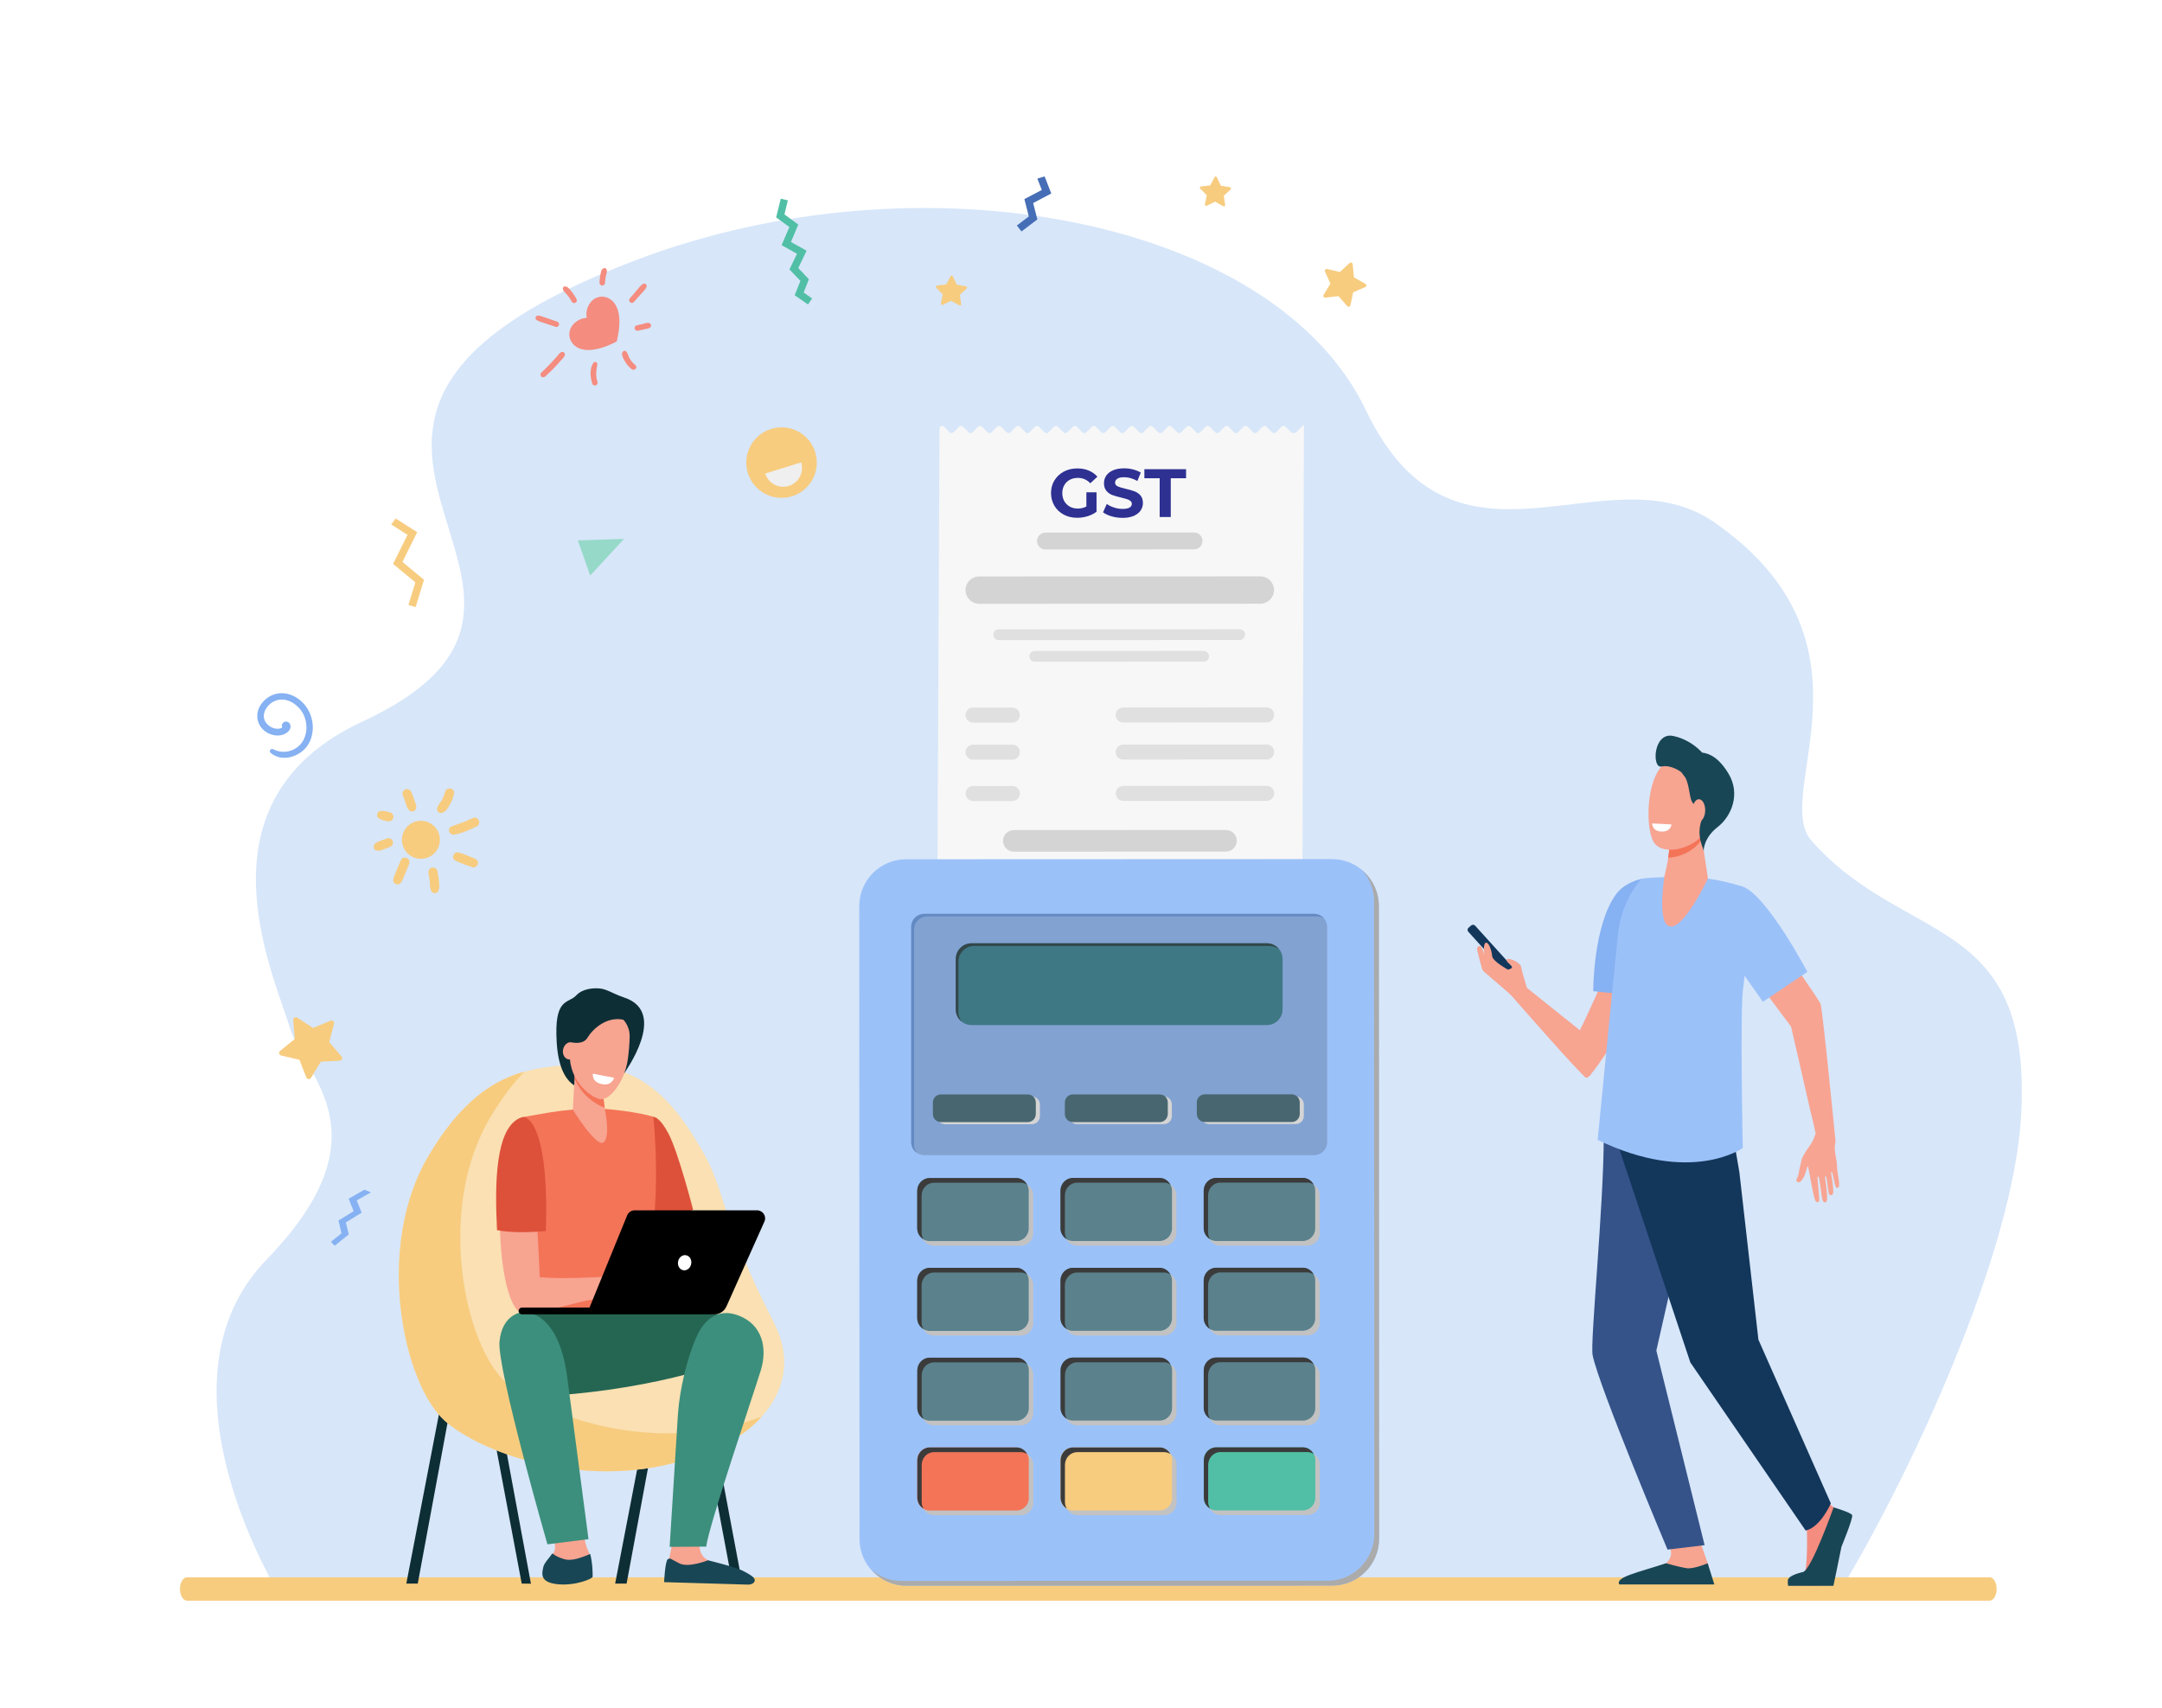 <?xml version="1.0" encoding="utf-8"?>
<!-- Generator: Adobe Illustrator 25.4.1, SVG Export Plug-In . SVG Version: 6.00 Build 0)  -->
<svg version="1.1" id="Layer_1" xmlns="http://www.w3.org/2000/svg" xmlns:xlink="http://www.w3.org/1999/xlink" x="0px" y="0px"
	 viewBox="0 0 2531.2 2000" style="enable-background:new 0 0 2531.2 2000;" xml:space="preserve">
<style type="text/css">
	.st0{fill:#FFFFFF;}
	.st1{opacity:0.5;fill:#B0CFF4;}
	.st2{fill:#F7CC7F;}
	.st3{fill:#50BFA5;}
	.st4{fill:#86B1F2;}
	.st5{fill:#F48C7F;}
	.st6{fill:#96D9C9;}
	.st7{fill:#EFEFEF;}
	.st8{fill:#466EB6;}
	.st9{fill:#F7F7F7;}
	.st10{fill:#E3E3E3;}
	.st11{fill:#D4D4D4;}
	.st12{fill:#E0E0E0;}
	.st13{fill:#9BC1F9;}
	.st14{fill:#ABABAB;}
	.st15{fill:#82A2D1;}
	.st16{fill:#638AC2;}
	.st17{fill:#3F7885;}
	.st18{fill:#33464A;}
	.st19{fill:#C2C2C2;}
	.st20{fill:#5A818C;}
	.st21{fill:#3B3B3B;}
	.st22{fill:#486670;}
	.st23{fill:#F47458;}
	.st24{fill:#13375B;}
	.st25{fill:#F7A491;}
	.st26{fill:#355389;}
	.st27{fill:#184655;}
	.st28{fill:#F8A492;}
	.st29{fill:#0E2E35;}
	.st30{fill:#FAE0B2;}
	.st31{fill:#F79C8D;}
	.st32{fill:#DD513A;}
	.st33{fill:#256653;}
	.st34{fill:#3C8F7C;}
	.st35{fill:#2E3192;}
</style>
<g>
	<rect x="0" y="0" class="st0" width="2531.2" height="2000"/>
	<g>
		<g>
			<path class="st1" d="M2158,1856.3c78.6-131,198.9-387.6,208.2-549.5c13.8-239.3-136-198.4-245.4-322.6
				c-47.7-54.2,89.8-231-113.5-372.5C1881.2,523.9,1703.6,699,1599,480c-107.3-224.5-520-303-855.5-175.1
				c-511.3,194.9,13.2,385.8-319.4,540c-199,92.3-104.6,293.1-84.7,358.4c17.3,56.9,115.2,124.2-27.3,271.4
				c-118.7,122.6-25.7,319.2,8.8,381.6H2158z"/>
			<path class="st2" d="M219,1846.6h2110.3c4.6,0,8.3,6.1,8.3,13.7s-3.7,13.7-8.3,13.7H219c-4.6,0-8.3-6.1-8.3-13.7
				S214.4,1846.6,219,1846.6z"/>
		</g>
		<g>
			<g>
				<g>
					<polygon class="st3" points="930.4,345.7 937.1,328.8 924.3,315.5 933.1,297.1 915.1,287 924.2,265.8 908.7,254.5 914.1,232.6 
						922.4,234.6 918.4,251 934.6,262.9 926,283.3 944.3,293.5 934.6,313.8 947,326.9 940.9,342.5 950.8,349.4 946,356.4 					"/>
					<path class="st2" d="M358.6,1261.4l-8-20.6l-21.5-5.1c-2.5-0.6-3.2-3.7-1.2-5.3l17.2-14l-1.8-22.1c-0.2-2.5,2.6-4.2,4.7-2.8
						l18.6,12l20.4-8.5c2.3-1,4.8,1.2,4.1,3.6l-5.7,21.4l14.4,16.8c1.6,1.9,0.4,4.9-2.1,5l-22.1,1.2l-11.5,18.9
						C362.7,1264,359.5,1263.7,358.6,1261.4z"/>
					<g>
						<path class="st2" d="M482.1,1002.7c-10.8-5.9-14.7-19.5-8.8-30.2c5.9-10.8,19.5-14.7,30.2-8.8c10.8,5.9,14.7,19.5,8.8,30.2
							C506.4,1004.7,492.9,1008.6,482.1,1002.7z"/>
						<g>
							<path class="st2" d="M555.4,1005c-6.2-2.4-12.4-5.4-18.8-7c-5.5-1.3-8.7,6.6-3.6,9.4c6.2,3.4,13.4,5.4,20,7.9
								c2.7,1,5.8-1.4,6.4-3.9C560.1,1008.3,558.1,1006,555.4,1005L555.4,1005z"/>
						</g>
						<g>
							<path class="st2" d="M552.9,958c-7.7,3.9-15.7,6.3-23.7,9.3c-6.3,2.3-3.5,10.9,2.8,9.8c9.2-1.6,18.1-5.6,26.4-9.8
								c2.6-1.3,3.3-5,1.9-7.4C558.7,957.2,555.5,956.6,552.9,958L552.9,958z"/>
						</g>
						<g>
							<path class="st2" d="M511.8,948.1c0.2,2.1,1.7,3.5,3.8,3.6c5.2,0.4,8.4-5.1,10.7-9c2.4-4,4.1-8.5,5.3-13.1
								c1.7-6.7-8.8-9.3-10.5-2.5C517.8,940.4,511.1,942,511.8,948.1z"/>
						</g>
						<g>
							<path class="st2" d="M471.5,930.7c4.5,10.6,4.3,16.8,9.1,18.9c2.8,1.2,5.4,0,6.4-2.8c1.2-3.4-0.9-6.9-1.9-10.1
								c-1-3-2-6-3.3-9c-1.1-2.7-3.6-4.5-6.7-3.7C472.6,924.7,470.4,928,471.5,930.7L471.5,930.7z"/>
						</g>
						<g>
							<path class="st2" d="M456.5,951c-6-1.4-8-2.1-11.7-1.3c-3.2,0.7-4.6,5.7-1.9,7.8c3.1,2.5,4.8,2.6,11.1,4
								c2.8,0.7,5.8-1.1,6.5-4C461.1,954.7,459.3,951.7,456.5,951L456.5,951z"/>
						</g>
						<g>
							<path class="st2" d="M453.4,981.5c-11,4-13.7,4.5-15.4,7.8c-1,1.9-0.5,5.1,1.7,6c4.2,1.7,6.7,0.2,16.6-3.7
								c2.7-1,4.4-3.6,3.6-6.5C459.2,982.5,456.1,980.5,453.4,981.5L453.4,981.5z"/>
						</g>
						<g>
							<path class="st2" d="M460.4,1030.7c-0.4,4.2,5.8,6.4,8.4,3.3c2.5-2.9,2.8-4.5,10-22c1.1-2.7,0.6-5.8-2.1-7.3
								c-2.3-1.3-6.2-0.6-7.3,2.1C461.9,1024.9,460.8,1026.5,460.4,1030.7z"/>
						</g>
						<g>
							<path class="st2" d="M501.7,1022.6c2.8,13.9,0.5,14.2,3.4,20.8c1.3,3,6.6,2.9,7.9-0.1c1.6-3.9,1.6-5.2,0.9-11.9
								c-0.4-3.9-1-7.9-1.8-11.8c-0.6-2.9-4.1-4.5-6.7-3.7C502.4,1016.8,501.1,1019.8,501.7,1022.6L501.7,1022.6z"/>
						</g>
					</g>
					<polygon class="st4" points="426.6,1392.9 408.2,1403.4 414.1,1418 396.3,1428.9 399.8,1443.9 387.5,1453.8 391.8,1458.5 
						408.3,1445.2 404.9,1431.1 423.4,1419.7 417.6,1405.4 434.3,1395.9 					"/>
					<g>
						<path class="st5" d="M687,372.2c0,0-2.6-9.4,4.5-18.3c6.3-8,16.9-8.5,24.3-2.6c8.5,6.7,12.7,22.2,6.2,48.5
							c-24.1,12.5-40.1,12-48.6,5.3c-7.4-5.8-9.4-16.3-3.1-24.3C677.3,371.8,687,372.2,687,372.2z"/>
						<g>
							<path class="st5" d="M638.4,440.7c7.4-6.7,12.9-12.5,18.1-18.5c1.7-2,5.3-4.9,4.8-7.7c-0.3-1.5-1.2-2.5-2.8-2.5
								c-2.9,0-4.8,3.5-6.6,5.5c-5.3,6-11.5,12.6-18.3,18.9c-1.3,1.2-1,3.4,0.2,4.5C635.3,442.1,637.1,441.8,638.4,440.7
								L638.4,440.7z"/>
						</g>
						<g>
							<path class="st5" d="M742.1,353.6c2.6-2.8,5.1-5.7,7.6-8.6c2.4-2.8,5.8-5.6,7.1-9c1-2.5-1.4-5-3.9-3.6
								c-3.2,1.8-5.6,5.4-8,8.2c-2.5,2.9-5.1,5.8-7.5,8.7C734.7,352.4,739.3,356.7,742.1,353.6L742.1,353.6z"/>
						</g>
						<g>
							<path class="st5" d="M699.5,447.2c-2.9-8.9-0.9-15-0.2-20.4c0.3-2.9-3.2-4.2-4.8-1.7c-4.4,6.9-3.5,16.7-1,24.1
								C694.7,453.1,700.7,451.1,699.5,447.2L699.5,447.2z"/>
						</g>
						<g>
							<path class="st5" d="M743.9,427.5c-3.1-2.5-5.6-5.5-7.4-9.1c-1.1-2.2-2.8-9.8-6.7-7.2c-3.6,2.4,0.1,8.8,1.6,11.5
								c2.1,3.6,4.9,6.9,8.1,9.5C742.8,434.7,747.1,430.1,743.9,427.5L743.9,427.5z"/>
						</g>
						<g>
							<path class="st5" d="M747.3,387.1c2.6-0.6,5.1-1.1,7.7-1.7c2.6-0.6,5.6-0.6,7-3.1c0.8-1.4,0-2.9-1.2-3.7
								c-2.2-1.5-5.6,0.1-7.9,0.6c-2.6,0.6-5.1,1.2-7.7,1.8c-1.7,0.4-2.6,2.5-2.1,4.1C743.8,386.8,745.6,387.5,747.3,387.1
								L747.3,387.1z"/>
						</g>
						<g>
							<path class="st5" d="M651.9,376.4c-20.1-6.9-20-7-22.3-6.9c-2.4,0.2-3.6,3.2-1.7,4.8c1.8,1.6,1.5,1.3,22.7,8.4
								c1.7,0.6,3.6-0.9,3.9-2.5C654.9,378.4,653.6,376.9,651.9,376.4L651.9,376.4z"/>
						</g>
						<g>
							<path class="st5" d="M674.9,350c-1.6-3.1-3.5-6-5.7-8.7c-2.1-2.5-4.9-6.6-8.5-5.9c-0.8,0.2-1.6,1.1-1.7,1.8
								c-0.4,3.3,3.2,5.7,5.1,8.1c2.1,2.5,3.9,5.3,5.5,8.1c0.8,1.5,3,1.8,4.4,0.9C675.5,353.4,675.7,351.5,674.9,350L674.9,350z"/>
						</g>
						<g>
							<path class="st5" d="M710,315.1c-0.7-1.4-2.6-1.5-3.8-0.8c-2.5,1.3-2.9,5.6-3.4,8.1c-0.6,2.9-0.8,5.9-0.9,8.9
								c0,1.7,1.8,3.1,3.4,3c1.9-0.1,2.9-1.6,3-3.4C709,319.7,711.8,318.6,710,315.1z"/>
						</g>
					</g>
					<polygon class="st2" points="471.2,657.9 496.4,678.8 486.6,710.8 478.2,708.2 486.3,681.8 460.2,660.2 477.1,626.2 458,614 
						463.3,607 488.4,623.1 					"/>
					<path class="st4" d="M317,881.6c14,11.7,36.3,3.7,44.5-11.1c9-16.3,4.7-37.8-9.2-49.9c-15-13.2-34.7-11.7-45.9,2.9
						c-10.9,14.3-3.7,32.5,12.6,36.8c11.7,3.1,21-3.4,21.2-9.6c0.2-4.8-5.2-8-8.9-4.4c-1.5,1.4-1.6,3.8-0.9,5.5
						c-3.8,2.7-12.8,1.9-18.5-5.1c-7.3-9-0.3-21,8.7-25.5c11.4-5.7,24.1,0.4,31.4,9.9c7.6,9.9,9.1,24.6,3.1,35.6
						c-6.8,12.5-22.8,17.1-35.3,10.4C316.8,875.8,314.5,879.5,317,881.6z"/>
					<polygon class="st6" points="676.5,632.7 691,673.8 730.6,630.9 					"/>
					<g>
						<g>
							<path class="st2" d="M875.6,553.9c6.8,21.8,29.9,33.9,51.7,27.1c21.8-6.8,33.9-29.9,27.1-51.7c-6.8-21.8-29.9-33.9-51.7-27.1
								C880.9,509,868.8,532.2,875.6,553.9z"/>
							<path class="st7" d="M938,541.3c3.6,11.6-2.9,24-14.5,27.6c-11.6,3.6-24-2.9-27.6-14.5L938,541.3z"/>
						</g>
					</g>
				</g>
				<polygon class="st8" points="1214.5,209.1 1219.7,222.4 1199.3,233.1 1204.5,253.4 1190.5,264 1195.9,271 1214.5,256.9 
					1209.6,237.7 1230.8,226.5 1223,206.5 				"/>
				<path class="st2" d="M1581.1,357.4l3.1-15.2l14.2-6.1c1.6-0.7,1.7-2.9,0.2-3.8l-13.5-7.6l-1.4-15.4c-0.2-1.8-2.3-2.6-3.6-1.4
					l-11.4,10.5l-15.1-3.5c-1.7-0.4-3.1,1.4-2.4,3l6.4,14.1l-8,13.3c-0.9,1.5,0.3,3.4,2.1,3.2l15.4-1.8l10.2,11.7
					C1578.6,359.7,1580.8,359.1,1581.1,357.4z"/>
				<path class="st2" d="M1434.4,240l-1.6-10.8l8-7.4c0.9-0.8,0.5-2.4-0.8-2.6l-10.7-1.8l-4.6-9.9c-0.5-1.1-2.1-1.2-2.7-0.1
					l-5.1,9.6l-10.8,1.3c-1.2,0.1-1.8,1.6-0.9,2.5l7.6,7.8l-2.1,10.7c-0.2,1.2,1,2.2,2.1,1.6l9.8-4.8l9.5,5.3
					C1433.2,242.1,1434.5,241.2,1434.4,240z"/>
				<path class="st2" d="M1125.3,356l-1.6-10.8l8-7.4c0.9-0.8,0.5-2.4-0.8-2.6l-10.7-1.8l-4.6-9.9c-0.5-1.1-2.1-1.2-2.7-0.1
					l-5.1,9.6l-10.8,1.3c-1.2,0.1-1.8,1.6-0.9,2.5l7.6,7.8l-2.1,10.7c-0.2,1.2,1,2.2,2.1,1.6l9.8-4.8l9.5,5.3
					C1124.2,358.1,1125.5,357.2,1125.3,356z"/>
			</g>
			<g>
				<g>
					<g>
						<path class="st9" d="M1511.6,506.2l-6.7-6.7c-1.2-1.2-3.2-1.2-4.4,0l-6.7,6.7c-1.2,1.2-3.2,1.2-4.4,0l-6.7-6.7
							c-1.2-1.2-3.2-1.2-4.4,0l-6.7,6.7c-1.2,1.2-3.2,1.2-4.4,0l-6.7-6.7c-1.2-1.2-3.2-1.2-4.4,0l-6.7,6.7c-1.2,1.2-3.2,1.2-4.4,0
							l-6.7-6.7c-1.2-1.2-3.2-1.2-4.4,0l-6.7,6.7c-1.2,1.2-3.2,1.2-4.4,0l-6.7-6.7c-1.2-1.2-3.2-1.2-4.4,0l-6.7,6.7
							c-1.2,1.2-3.2,1.2-4.4,0l-6.7-6.7c-1.2-1.2-3.2-1.2-4.4,0l-6.7,6.7c-1.2,1.2-3.2,1.2-4.4,0l-6.7-6.7c-1.2-1.2-3.2-1.2-4.4,0
							l-6.7,6.7c-1.2,1.2-3.2,1.2-4.4,0l-6.7-6.7c-1.2-1.2-3.2-1.2-4.4,0l-6.7,6.7c-1.2,1.2-3.2,1.2-4.4,0l-6.7-6.7
							c-1.2-1.2-3.2-1.2-4.4,0l-6.7,6.7c-1.2,1.2-3.2,1.2-4.4,0l-6.7-6.7c-1.2-1.2-3.2-1.2-4.4,0l-6.7,6.7c-1.2,1.2-3.2,1.2-4.4,0
							l-6.7-6.7c-1.2-1.2-3.2-1.2-4.4,0l-6.7,6.7c-1.2,1.2-3.2,1.2-4.4,0l-6.7-6.7c-1.2-1.2-3.2-1.2-4.4,0l-6.7,6.7
							c-1.2,1.2-3.2,1.2-4.4,0l-6.7-6.7c-1.2-1.2-3.2-1.2-4.4,0l-6.7,6.7c-1.2,1.2-3.2,1.2-4.4,0l-6.7-6.7c-1.2-1.2-3.2-1.2-4.4,0
							l-6.7,6.7c-1.2,1.2-3.2,1.2-4.4,0l-6.7-6.7c-1.2-1.2-3.2-1.2-4.4,0l-6.7,6.7c-1.2,1.2-3.2,1.2-4.4,0l-6.7-6.7
							c-1.2-1.2-3.2-1.2-4.4,0l-6.7,6.7c-1.2,1.2-3.2,1.2-4.4,0l-6.7-6.7c-1.2-1.2-3.2-1.2-4.4,0l-6.7,6.7c-1.2,1.2-3.2,1.2-4.4,0
							l-6.7-6.7c-1.2-1.2-3.2-1.2-4.4,0l-6.7,6.7c-1.2,1.2-3.2,1.2-4.4,0l-6.7-6.7c-1.2-1.2-3.2-1.2-4.4,0l0,0
							c-0.6,0.6-0.9,1.4-0.9,2.2l-2.5,542.7l427.3,1.3l1.9-548.6l0,0l-8.9,8.9C1514.8,507.4,1512.8,507.4,1511.6,506.2z"/>
					</g>
					
						<rect x="1095.8" y="1035.1" transform="matrix(-1 4.252595e-04 -4.252595e-04 -1 2619.259 2090.1)" class="st10" width="427.3" height="20.5"/>
					<path class="st11" d="M1186.9,971.8l248.4-0.1c7,0,12.7,5.7,12.7,12.6l0,0c0,7-5.7,12.7-12.6,12.7l-248.4,0.1
						c-7,0-12.7-5.7-12.7-12.6l0,0C1174.3,977.5,1179.9,971.8,1186.9,971.8z"/>
					<path class="st12" d="M1315.1,920.1L1483,920c4.9,0,8.8,3.9,8.8,8.8l0,0c0,4.9-3.9,8.8-8.8,8.8l-167.9,0.1
						c-4.9,0-8.8-3.9-8.8-8.8l0,0C1306.3,924.1,1310.2,920.1,1315.1,920.1z"/>
					<path class="st12" d="M1315,871.7l167.9-0.1c4.9,0,8.8,3.9,8.8,8.8l0,0c0,4.9-3.9,8.8-8.8,8.8l-167.9,0.1
						c-4.9,0-8.8-3.9-8.8-8.8l0,0C1306.3,875.7,1310.2,871.7,1315,871.7z"/>
					<path class="st12" d="M1315,828.3l167.9-0.1c4.9,0,8.8,3.9,8.8,8.8l0,0c0,4.9-3.9,8.8-8.8,8.8l-167.9,0.1
						c-4.9,0-8.8-3.9-8.8-8.8l0,0C1306.2,832.3,1310.2,828.3,1315,828.3z"/>
					<path class="st12" d="M1211.5,762.1l197.7-0.1c3.5,0,6.3,2.8,6.3,6.3l0,0c0,3.5-2.8,6.3-6.3,6.3l-197.7,0.1
						c-3.5,0-6.3-2.8-6.3-6.3l0,0C1205.2,764.9,1208,762.1,1211.5,762.1z"/>
					<path class="st12" d="M1169.3,736.8l282.1-0.1c3.5,0,6.3,2.8,6.3,6.3l0,0c0,3.5-2.8,6.3-6.3,6.3l-282.1,0.1
						c-3.5,0-6.3-2.8-6.3-6.3l0,0C1162.9,739.6,1165.8,736.8,1169.3,736.8z"/>
					<path class="st12" d="M1139.3,920.2l46,0c4.9,0,8.8,3.9,8.8,8.8l0,0c0,4.9-3.9,8.8-8.8,8.8l-46,0c-4.9,0-8.8-3.9-8.8-8.8l0,0
						C1130.5,924.1,1134.4,920.2,1139.3,920.2z"/>
					<path class="st12" d="M1139.2,871.8l46,0c4.9,0,8.8,3.9,8.8,8.8l0,0c0,4.9-3.9,8.8-8.8,8.8l-46,0c-4.9,0-8.8-3.9-8.8-8.8l0,0
						C1130.5,875.7,1134.4,871.8,1139.2,871.8z"/>
					<path class="st12" d="M1139.2,828.4l46,0c4.9,0,8.8,3.9,8.8,8.8l0,0c0,4.9-3.9,8.8-8.8,8.8l-46,0c-4.9,0-8.8-3.9-8.8-8.8l0,0
						C1130.4,832.3,1134.4,828.4,1139.2,828.4z"/>
					<path class="st11" d="M1146.4,674.9l329.2-0.1c8.8,0,16,7.2,16,16l0,0c0,8.8-7.2,16-16,16l-329.2,0.1c-8.8,0-16-7.2-16-16l0,0
						C1130.4,682.1,1137.5,674.9,1146.4,674.9z"/>
					<path class="st11" d="M1224,623.5l173.9-0.1c5.5,0,9.9,4.4,9.9,9.9l0,0c0,5.5-4.4,9.9-9.9,9.9l-173.9,0.1
						c-5.5,0-9.9-4.4-9.9-9.9l0,0C1214.1,628,1218.6,623.5,1224,623.5z"/>
				</g>
				<path class="st13" d="M1559.8,1856.3l-498.6,0.2c-30.3,0-54.9-24.5-54.9-54.8l-0.3-740.8c0-30.3,24.5-54.9,54.8-54.9l498.6-0.2
					c30.3,0,54.9,24.5,54.9,54.8l0.3,740.8C1614.7,1831.7,1590.1,1856.3,1559.8,1856.3z"/>
				<path class="st14" d="M1595.2,1019.3c8.3,9.6,13.5,22,13.5,35.7l0.3,740.8c0,30.3-24.5,54.9-54.8,54.9l-498.6,0.2
					c-13.7,0-26.1-5.2-35.7-13.5c10.1,11.6,24.8,19.1,41.3,19.1l498.6-0.2c30.3,0,54.8-24.6,54.8-54.9l-0.3-740.8
					C1614.3,1044,1606.8,1029.3,1595.2,1019.3z"/>
				<g>
					<path class="st15" d="M1538.6,1352.4l-456.5,0c-8.4,0-15.2-6.8-15.2-15.2l0-252c0-8.4,6.8-15.2,15.2-15.2l456.5,0
						c8.4,0,15.2,6.8,15.2,15.2l0,252C1553.8,1345.5,1547,1352.4,1538.6,1352.4z"/>
					<path class="st16" d="M1070.2,1340.1l0-252c0-8.4,6.8-15.2,15.2-15.2l456.5,0c3.1,0,5.9,0.9,8.3,2.5c-2.8-3.3-7-5.5-11.7-5.5
						l-456.5,0c-8.4,0-15.2,6.8-15.2,15.2l0,252c0,5.3,2.7,10,6.9,12.7C1071.5,1347.2,1070.2,1343.8,1070.2,1340.1z"/>
					<path class="st17" d="M1483.2,1200.1l-345.8,0c-10.1,0-18.4-8.2-18.4-18.4l0-59c0-10.1,8.2-18.4,18.4-18.4l345.8,0
						c10.1,0,18.4,8.2,18.4,18.4l0,59C1501.6,1191.9,1493.4,1200.1,1483.2,1200.1z"/>
					<path class="st18" d="M1122.1,1184.9l0-59c0-10.1,8.2-18.4,18.4-18.4l345.8,0c4.3,0,8.2,1.5,11.3,3.9c-3.4-4.3-8.6-7-14.4-7
						l-345.8,0c-10.1,0-18.4,8.2-18.4,18.4l0,59c0,5.9,2.7,11.1,7,14.4C1123.6,1193.1,1122.1,1189.2,1122.1,1184.9z"/>
					<g>
						<g>
							<g>
								<path class="st19" d="M1194.9,1458.5l-101.2,0c-8.1,0-14.7-6.6-14.7-14.7l0-44.4c0-8.1,6.6-14.7,14.7-14.7l101.2,0
									c8.1,0,14.7,6.6,14.7,14.7l0,44.4C1209.7,1451.9,1203.1,1458.5,1194.9,1458.5z"/>
								<path class="st20" d="M1189.7,1453l-101.2,0c-8.1,0-14.7-6.6-14.7-14.7l0-44.4c0-8.1,6.6-14.7,14.7-14.7l101.2,0
									c8.1,0,14.7,6.6,14.7,14.7l0,44.4C1204.4,1446.4,1197.8,1453,1189.7,1453z"/>
								<path class="st21" d="M1079,1443.4l0-43.6c0-8.4,6.4-15.1,14.4-15.1l101.9,0c2.6,0,4.9,0.9,7.1,2.2
									c-2.5-4.5-6.9-7.7-12.2-7.7l-101.9,0c-7.9,0-14.4,6.8-14.4,15.1l0,43.6c0,5.6,3,10.3,7.3,12.9
									C1079.9,1448.6,1079,1446.1,1079,1443.4z"/>
							</g>
							<g>
								<path class="st19" d="M1195,1563.7l-101.2,0c-8.1,0-14.7-6.6-14.7-14.7l0-44.4c0-8.1,6.6-14.7,14.7-14.7l101.2,0
									c8.1,0,14.7,6.6,14.7,14.7l0,44.4C1209.7,1557.1,1203.1,1563.7,1195,1563.7z"/>
								<path class="st20" d="M1189.7,1558.2l-101.2,0c-8.1,0-14.7-6.6-14.7-14.7l0-44.4c0-8.1,6.6-14.7,14.7-14.7l101.2,0
									c8.1,0,14.7,6.6,14.7,14.7l0,44.4C1204.5,1551.6,1197.9,1558.2,1189.7,1558.2z"/>
								<path class="st21" d="M1079,1548.5l0-43.6c0-8.4,6.4-15.1,14.4-15.1l101.9,0c2.6,0,4.9,0.9,7.1,2.2
									c-2.5-4.5-6.9-7.7-12.2-7.7l-101.9,0c-7.9,0-14.4,6.8-14.4,15.1l0,43.6c0,5.6,3,10.3,7.3,12.9
									C1079.9,1553.7,1079,1551.3,1079,1548.5z"/>
							</g>
							<g>
								<path class="st19" d="M1195,1668.8l-101.2,0c-8.1,0-14.7-6.6-14.7-14.7l0-44.4c0-8.1,6.6-14.7,14.7-14.7l101.2,0
									c8.1,0,14.7,6.6,14.7,14.7l0,44.4C1209.8,1662.2,1203.2,1668.8,1195,1668.8z"/>
								<path class="st20" d="M1189.8,1663.3l-101.2,0c-8.1,0-14.7-6.6-14.7-14.7l0-44.4c0-8.1,6.6-14.7,14.7-14.7l101.2,0
									c8.1,0,14.7,6.6,14.7,14.7l0,44.4C1204.5,1656.7,1197.9,1663.3,1189.8,1663.3z"/>
								<path class="st21" d="M1079.1,1653.7l0-43.6c0-8.4,6.4-15.1,14.4-15.1l101.9,0c2.6,0,4.9,0.9,7.1,2.2
									c-2.5-4.5-6.9-7.7-12.2-7.7l-101.9,0c-7.9,0-14.4,6.8-14.4,15.1l0,43.6c0,5.6,3,10.3,7.3,12.9
									C1080,1658.9,1079.1,1656.5,1079.1,1653.7z"/>
							</g>
							<g>
								<path class="st19" d="M1362.6,1458.4l-101.2,0c-8.1,0-14.7-6.6-14.7-14.7l0-44.4c0-8.1,6.6-14.7,14.7-14.7l101.2,0
									c8.1,0,14.7,6.6,14.7,14.7l0,44.4C1377.4,1451.8,1370.8,1458.4,1362.6,1458.4z"/>
								<path class="st20" d="M1357.4,1452.9l-101.2,0c-8.1,0-14.7-6.6-14.7-14.7l0-44.4c0-8.1,6.6-14.7,14.7-14.7l101.2,0
									c8.1,0,14.7,6.6,14.7,14.7l0,44.4C1372.1,1446.3,1365.5,1452.9,1357.4,1452.9z"/>
								<path class="st21" d="M1246.7,1443.3l0-43.6c0-8.4,6.4-15.1,14.4-15.1l101.9,0c2.6,0,4.9,0.9,7.1,2.2
									c-2.5-4.5-6.9-7.7-12.2-7.7l-101.9,0c-7.9,0-14.4,6.8-14.4,15.1l0,43.6c0,5.6,3,10.3,7.3,12.9
									C1247.6,1448.5,1246.7,1446.1,1246.7,1443.3z"/>
							</g>
							<g>
								<path class="st19" d="M1362.7,1563.6l-101.2,0c-8.1,0-14.7-6.6-14.7-14.7l0-44.4c0-8.1,6.6-14.7,14.7-14.7l101.2,0
									c8.1,0,14.7,6.6,14.7,14.7l0,44.4C1377.4,1557,1370.8,1563.6,1362.7,1563.6z"/>
								<path class="st20" d="M1357.4,1558.1l-101.2,0c-8.1,0-14.7-6.6-14.7-14.7l0-44.4c0-8.1,6.6-14.7,14.7-14.7l101.2,0
									c8.1,0,14.7,6.6,14.7,14.7l0,44.4C1372.2,1551.5,1365.6,1558.1,1357.4,1558.1z"/>
								<path class="st21" d="M1246.7,1548.5l0-43.6c0-8.4,6.4-15.1,14.4-15.1l101.9,0c2.6,0,4.9,0.9,7.1,2.2
									c-2.5-4.5-6.9-7.7-12.2-7.7l-101.9,0c-7.9,0-14.4,6.8-14.4,15.1l0,43.6c0,5.6,3,10.3,7.3,12.9
									C1247.6,1553.7,1246.7,1551.2,1246.7,1548.5z"/>
							</g>
							<g>
								<path class="st19" d="M1362.7,1668.8l-101.2,0c-8.1,0-14.7-6.6-14.7-14.7l0-44.4c0-8.1,6.6-14.7,14.7-14.7l101.2,0
									c8.1,0,14.7,6.6,14.7,14.7l0,44.4C1377.5,1662.1,1370.9,1668.8,1362.7,1668.8z"/>
								<path class="st20" d="M1357.5,1663.2l-101.2,0c-8.1,0-14.7-6.6-14.7-14.7l0-44.4c0-8.1,6.6-14.7,14.7-14.7l101.2,0
									c8.1,0,14.7,6.6,14.7,14.7l0,44.4C1372.2,1656.6,1365.6,1663.2,1357.5,1663.2z"/>
								<path class="st21" d="M1246.8,1653.6l0-43.6c0-8.4,6.4-15.1,14.4-15.1l101.9,0c2.6,0,4.9,0.9,7.1,2.2
									c-2.5-4.5-6.9-7.7-12.2-7.7l-101.9,0c-7.9,0-14.4,6.8-14.4,15.1l0,43.6c0,5.6,3,10.3,7.3,12.9
									C1247.7,1658.8,1246.8,1656.4,1246.8,1653.6z"/>
							</g>
							<g>
								<path class="st19" d="M1362.8,1773.9l-101.2,0c-8.1,0-14.7-6.6-14.7-14.7l0-44.4c0-8.1,6.6-14.7,14.7-14.7l101.2,0
									c8.1,0,14.7,6.6,14.7,14.7l0,44.4C1377.5,1767.3,1370.9,1773.9,1362.8,1773.9z"/>
								<path class="st2" d="M1357.5,1768.4l-101.2,0c-8.1,0-14.7-6.6-14.7-14.7l0-44.4c0-8.1,6.6-14.7,14.7-14.7l101.2,0
									c8.1,0,14.7,6.6,14.7,14.7l0,44.4C1372.3,1761.8,1365.7,1768.4,1357.5,1768.4z"/>
								<path class="st21" d="M1246.8,1758.8l0-43.6c0-8.4,6.4-15.1,14.4-15.1l101.9,0c2.6,0,4.9,0.9,7.1,2.2
									c-2.5-4.5-6.9-7.7-12.2-7.7l-101.9,0c-7.9,0-14.4,6.8-14.4,15.1l0,43.6c0,5.6,3,10.3,7.3,12.9
									C1247.7,1764,1246.8,1761.5,1246.8,1758.8z"/>
							</g>
							<g>
								<path class="st19" d="M1530.3,1458.4l-101.2,0c-8.1,0-14.7-6.6-14.7-14.7l0-44.4c0-8.1,6.6-14.7,14.7-14.7l101.2,0
									c8.1,0,14.7,6.6,14.7,14.7l0,44.4C1545.1,1451.8,1538.5,1458.4,1530.3,1458.4z"/>
								<path class="st20" d="M1525.1,1452.9l-101.2,0c-8.1,0-14.7-6.6-14.7-14.7l0-44.4c0-8.1,6.6-14.7,14.7-14.7l101.2,0
									c8.1,0,14.7,6.6,14.7,14.7l0,44.4C1539.8,1446.3,1533.2,1452.9,1525.1,1452.9z"/>
								<path class="st21" d="M1414.4,1443.2l0-43.6c0-8.4,6.4-15.1,14.4-15.1l101.9,0c2.6,0,4.9,0.9,7.1,2.2
									c-2.5-4.5-6.9-7.7-12.2-7.7l-101.9,0c-7.9,0-14.4,6.8-14.4,15.1l0,43.6c0,5.6,3,10.3,7.3,12.9
									C1415.3,1448.4,1414.4,1446,1414.4,1443.2z"/>
							</g>
							<g>
								<path class="st11" d="M1208.1,1316.2l-101.7,0c-5.2,0-9.4-4.2-9.4-9.4l0-13.6c0-5.2,4.2-9.4,9.4-9.4l101.7,0
									c5.2,0,9.4,4.2,9.4,9.4l0,13.6C1217.4,1312,1213.3,1316.2,1208.1,1316.2z"/>
								<path class="st22" d="M1203.3,1313.7l-101.7,0c-5.2,0-9.4-4.2-9.4-9.4l0-13.6c0-5.2,4.2-9.4,9.4-9.4l101.7,0
									c5.2,0,9.4,4.2,9.4,9.4l0,13.6C1212.6,1309.6,1208.4,1313.7,1203.3,1313.7z"/>
							</g>
							<g>
								<path class="st11" d="M1362.6,1316.1l-101.7,0c-5.2,0-9.4-4.2-9.4-9.4l0-13.6c0-5.2,4.2-9.4,9.4-9.4l101.7,0
									c5.2,0,9.4,4.2,9.4,9.4l0,13.6C1372,1311.9,1367.8,1316.1,1362.6,1316.1z"/>
								<path class="st22" d="M1357.8,1313.7l-101.7,0c-5.2,0-9.4-4.2-9.4-9.4l0-13.6c0-5.2,4.2-9.4,9.4-9.4l101.7,0
									c5.2,0,9.4,4.2,9.4,9.4l0,13.6C1367.1,1309.5,1363,1313.7,1357.8,1313.7z"/>
							</g>
							<g>
								<path class="st11" d="M1517.1,1316l-101.7,0c-5.2,0-9.4-4.2-9.4-9.4l0-13.6c0-5.2,4.2-9.4,9.4-9.4l101.7,0
									c5.2,0,9.4,4.2,9.4,9.4l0,13.6C1526.5,1311.8,1522.3,1316,1517.1,1316z"/>
								<path class="st22" d="M1512.3,1313.6l-101.7,0c-5.2,0-9.4-4.2-9.4-9.4l0-13.6c0-5.2,4.2-9.4,9.4-9.4l101.7,0
									c5.2,0,9.4,4.2,9.4,9.4l0,13.6C1521.7,1309.4,1517.5,1313.6,1512.3,1313.6z"/>
							</g>
							<g>
								<path class="st19" d="M1530.4,1563.5l-101.2,0c-8.1,0-14.7-6.6-14.7-14.7l0-44.4c0-8.1,6.6-14.7,14.7-14.7l101.2,0
									c8.1,0,14.7,6.6,14.7,14.7l0,44.4C1545.1,1556.9,1538.5,1563.5,1530.4,1563.5z"/>
								<path class="st20" d="M1525.1,1558l-101.2,0c-8.1,0-14.7-6.6-14.7-14.7l0-44.4c0-8.1,6.6-14.7,14.7-14.7l101.2,0
									c8.1,0,14.7,6.6,14.7,14.7l0,44.4C1539.9,1551.4,1533.3,1558,1525.1,1558z"/>
								<path class="st21" d="M1414.4,1548.4l0-43.6c0-8.4,6.4-15.1,14.4-15.1l101.9,0c2.6,0,4.9,0.9,7.1,2.2
									c-2.5-4.5-6.9-7.7-12.2-7.7l-101.9,0c-7.9,0-14.4,6.8-14.4,15.1l0,43.6c0,5.6,3,10.3,7.3,12.9
									C1415.3,1553.6,1414.4,1551.1,1414.4,1548.4z"/>
							</g>
							<g>
								<path class="st19" d="M1530.4,1668.7l-101.2,0c-8.1,0-14.7-6.6-14.7-14.7l0-44.4c0-8.1,6.6-14.7,14.7-14.7l101.2,0
									c8.1,0,14.7,6.6,14.7,14.7l0,44.4C1545.1,1662.1,1538.5,1668.7,1530.4,1668.7z"/>
								<path class="st20" d="M1525.2,1663.2l-101.2,0c-8.1,0-14.7-6.6-14.7-14.7l0-44.4c0-8.1,6.6-14.7,14.7-14.7l101.2,0
									c8.1,0,14.7,6.6,14.7,14.7l0,44.4C1539.9,1656.6,1533.3,1663.2,1525.2,1663.2z"/>
								<path class="st21" d="M1414.4,1653.5l0-43.6c0-8.4,6.4-15.1,14.4-15.1l101.9,0c2.6,0,4.9,0.9,7.1,2.2
									c-2.5-4.5-6.9-7.7-12.2-7.7l-101.9,0c-7.9,0-14.4,6.8-14.4,15.1l0,43.6c0,5.6,3,10.3,7.3,12.9
									C1415.3,1658.7,1414.4,1656.3,1414.4,1653.5z"/>
							</g>
							<g>
								<path class="st19" d="M1195.1,1774l-101.2,0c-8.1,0-14.7-6.6-14.7-14.7l0-44.4c0-8.1,6.6-14.7,14.7-14.7l101.2,0
									c8.1,0,14.7,6.6,14.7,14.7l0,44.4C1209.8,1767.4,1203.2,1774,1195.1,1774z"/>
								<path class="st23" d="M1189.8,1768.5l-101.2,0c-8.1,0-14.7-6.6-14.7-14.7l0-44.4c0-8.1,6.6-14.7,14.7-14.7l101.2,0
									c8.1,0,14.7,6.6,14.7,14.7l0,44.4C1204.6,1761.9,1198,1768.5,1189.8,1768.5z"/>
								<path class="st21" d="M1079.1,1758.8l0-43.6c0-8.4,6.4-15.1,14.4-15.1l101.9,0c2.6,0,4.9,0.9,7.1,2.2
									c-2.5-4.5-6.9-7.7-12.2-7.7l-101.9,0c-7.9,0-14.4,6.8-14.4,15.1l0,43.6c0,5.6,3,10.3,7.3,12.9
									C1080,1764.1,1079.1,1761.6,1079.1,1758.8z"/>
							</g>
							<g>
								<path class="st19" d="M1530.5,1773.8l-101.2,0c-8.1,0-14.7-6.6-14.7-14.7l0-44.4c0-8.1,6.6-14.7,14.7-14.7l101.2,0
									c8.1,0,14.7,6.6,14.7,14.7l0,44.4C1545.2,1767.2,1538.6,1773.8,1530.5,1773.8z"/>
								<path class="st3" d="M1525.2,1768.3l-101.2,0c-8.1,0-14.7-6.6-14.7-14.7l0-44.4c0-8.1,6.6-14.7,14.7-14.7l101.2,0
									c8.1,0,14.7,6.6,14.7,14.7l0,44.4C1539.9,1761.7,1533.4,1768.3,1525.2,1768.3z"/>
								<path class="st21" d="M1414.5,1758.7l0-43.6c0-8.4,6.4-15.1,14.4-15.1l101.9,0c2.6,0,4.9,0.9,7.1,2.2
									c-2.5-4.5-6.9-7.7-12.2-7.7l-101.9,0c-7.9,0-14.4,6.8-14.4,15.1l0,43.6c0,5.6,3,10.3,7.3,12.9
									C1415.4,1763.9,1414.5,1761.5,1414.5,1758.7z"/>
							</g>
						</g>
					</g>
				</g>
			</g>
			<g>
				<path class="st24" d="M1775.6,1142.5l-2.8,2.5c-1.4,1.3-3.6,1.2-4.8-0.1l-49-54.1c-1.2-1.3-1.1-3.5,0.4-4.7l2.8-2.5
					c1.4-1.3,3.6-1.2,4.8,0.1l49,54.1C1777.2,1139.1,1777,1141.2,1775.6,1142.5z"/>
				<path class="st25" d="M1941.8,1098.5c-6.6-5.3-57.2,17-56.6,24.7s-35.4,83.1-35.4,83.1l-62.2-49.8l0,0
					c-0.5-1.8-6.4-21.2-6.7-24.6c-0.3-3.6-10.8-10-15.7-9.1c-4.9,0.9,4.2,7.1,4.8,8.2c1.6,3.1-4.6,4.2-4.6,4.2s-18-9.9-18.4-15.7
					s-4.1-18-8-15.5c-2,1.3-2,10-1.4,14.1c-1.2-4.7-2.8-9.9-4.4-10.4c-2.9-1-4.4,2.8-3.8,4.6c0.5,1.8,5.2,21.6,6.6,23.8
					c1.4,2.2,30.4,25.6,34.6,30.7c0,0,80.5,92.3,86.2,94.7c5,2.1,23-29.7,39.9-50.8C1913.7,1189.7,1962.3,1115.3,1941.8,1098.5z"/>
				<path class="st5" d="M2104.2,1777.2c0,0,11.1,10.8,11.3,14.8c0.2,4,1,46.5-3.5,50.5c-4.5,4-17.8,6.8-13.5,11.3
					c3.2,3.4,28,2.7,44.4,1.7c4.8-0.3,10.8-38.7,12.7-44.3c2.8-8.2,9.5-26.7,7-32.4c-1.2-2.8-7.1-8.5-15.3-13.8
					c-8.7-5.6-17-18.1-17-18.1L2104.2,1777.2z"/>
				<path class="st25" d="M1989.6,1802.4c0,0,9.9,28,9.9,28.1c0.7,4.4,3.6,15.4,3.6,19.5c0,15.2-68.2-12.9-52.9-19.6
					c1.4-0.6,5.7-5.5,6.2-10.6c0.7-8-5.7-17.9-5.7-17.9L1989.6,1802.4z"/>
				<g>
					<path class="st26" d="M1882.6,1280.1c0,0-5,50.3-5,51c0,81.3-16.1,240.2-13,255.5c7.5,37.3,87.7,227.6,87.7,227.6l43.4-5.2
						l-56.5-227.8l20.8-91.7l29.4-181.3L1882.6,1280.1z"/>
					<path class="st24" d="M2028.2,1324.6l8.2,47.7l22.3,196.1l84.8,191.7c0,0-11.9,27.9-29.5,31.8L1979,1595.1l-83.8-251.8l2.9-56
						L2028.2,1324.6z"/>
				</g>
				<path class="st4" d="M1865.3,1160.4l60.1,6.2c0,0,2.8-49.5,2.8-73.1c0-28.6-2.4-65.5-5.9-64.7c-9.7,2.2-22.7,7.6-30.4,18.3
					C1865.1,1084.1,1865.3,1160.4,1865.3,1160.4z"/>
				<path class="st13" d="M1894.9,1088.5c-1.3,8.7-24.4,246-24.4,246c109.5,53.1,169.9,9.5,169.9,9.5s-3.6-166.6,0.7-189.3
					c2.8-15,6.4-114.7-3.3-117.5c-12.4-3.6-26.7-7.4-42.2-9c-13.3-1.4-64.8-2.2-74,0.9C1921.6,1029,1900.2,1051.8,1894.9,1088.5z"/>
				<path class="st27" d="M2146.7,1764.8c0,0-25.5,72-35.5,75.5c-2.6,0.9-15.4,3.3-17.8,8.9c-0.7,1.7,0,7.4,0,7.4h53.1
					c0,0,6.7-31.7,9.4-45.7c0,0,14.1-34.1,12.5-37.1C2166.9,1770.6,2146.7,1764.8,2146.7,1764.8z"/>
				<path class="st27" d="M2007.1,1855l-7.8-24.8c0,0-16.4,7-24.6,5.8c-8.2-1.2-24.2-5.8-24.2-5.8c-32.7,10.8-59.6,16.1-54.7,24.8
					l0,0H2007.1z"/>
				<g>
					<path class="st25" d="M1856.9,1261.7c-0.2-0.1-1.1-0.8-1.7-1.2c1.9-23.2,1.6-45.8-5.7-53.4c0.2-0.4,1.8-3.8,3.4-7.3
						c8.4,6.5,12.4,23.9,10.9,52.1c-0.1,1.9-0.7,3.4-1.1,5.8C1860.3,1260.4,1858.1,1262.2,1856.9,1261.7z"/>
				</g>
				<path class="st28" d="M2148.9,1337c0.1-0.5,0.1-1,0-1.5c-1.6-16.4-15.2-154.4-17.5-160.3c-2.1-5.3-63.1-92.8-63.1-92.8l-30,41
					l58.6,78.5c1.3,5,22.5,98.1,22.5,98.1s4.3,17,6.3,27.1c-0.9,2.5-1.8,4.8-2.5,6.7c-1.9,4.1-4.2,7.4-6.3,10.2
					c-2.6,3.5-7,11.2-7.5,13.3c-0.6,2.4-1.7,7.4-2.4,10.4c-0.6,3-1.5,6.5-1.6,8.1c-0.1,1-1.1,3-1.9,4.4c-1.2,2.1,0.8,4.5,3.1,3.8
					c2.1-0.7,3.8-3.5,4.8-5.2c2.9-4.9,4.4-13.8,5.1-13.3s3.2,15.5,3.6,17.3c0.4,1.7,3.4,19.2,5.1,22.4c1.7,3.2,4,2.7,4.6,0.7
					c0.5-1.7-1.9-26.2-1.9-26.2s-0.3-3.1,1.1-2.1c1.4,1,3.6,23.2,4.5,26.5s3.1,5,4.9,2.4c2.2-3.2-1.6-26.8-1.6-26.8s-0.4-3,0.8-2.7
					c1.3,0.3,2.8,19.2,3.8,20.9c1,1.6,3.5,2.2,4.6-0.5c1.4-3.2-2.2-24.2-2.2-24.2s0.2-1.7,1-1.1s3.3,16.6,4.9,18.1
					c1.4,1.2,2.5,0,2.5,0c3-2-1.6-17.3-1.5-24.9c0-7.6-3.5-16.1-2.4-25.2C2148.6,1339.3,2148.7,1337.9,2148.9,1337z"/>
				<path class="st13" d="M2116,1137.8l-52.1,35.1c0,0-29.4-43.8-45.1-59.4c-19.7-19.6,7.2-79.4,19.9-76.1
					C2067.1,1045,2116,1137.8,2116,1137.8z"/>
				<path class="st25" d="M1991.8,976.8l7.8,51.5c0,0-28.5,61.4-45.4,56c-14.3-4.5-5.5-58.8-5.5-58.8s7.8-29.2,5.4-43.7
					C1951.7,967.3,1991.8,976.8,1991.8,976.8z"/>
				<path class="st23" d="M1954.1,981.9c-2.3-14.6,37.7-5.1,37.7-5.1l0.6,4.3c-1.2,2.9-2.6,5.3-4.3,7.2c-8.9,9.7-22.9,15.5-35,15.9
					C1954.3,996.3,1955,987.9,1954.1,981.9z"/>
				<g>
					<path class="st25" d="M1998.3,903.9c1.1-0.4,9.1,58.7-6,75c-15.1,16.3-44.4,21.6-54.9,8.8c-11.6-14.2-11.1-77.7,12.4-94.4
						C1973.2,876.5,1998.3,903.9,1998.3,903.9z"/>
					<path class="st27" d="M1958.7,861.6c18.1,3.7,29.8,14.8,34.1,19.5c8.2,1,19.4,5.5,30.9,24.7c14.2,23.6,3.7,49.7-12.8,62.5
						c-16.5,12.8-16.3,27.6-16.3,27.6l-2.6-7.7c-1.9-5.8-2.7-11.9-2.1-18c0.4-3.6,1.2-7.6,2.7-10.8c4-8.6-8.5-14.2-12-21.4
						c-2.7-5.5-2.8-18-7.1-27.1l-5.1-6.9c0,0-11.7-9.1-23.2-6.6C1933.8,900.1,1935.4,856.9,1958.7,861.6z"/>
					<path class="st25" d="M1981.4,948.6c-0.1,7.2,3.1,13.1,7.3,13.2c4.1,0.1,7.6-5.7,7.7-12.9c0.1-7.2-3.1-13.1-7.3-13.2
						C1985,935.6,1981.5,941.4,1981.4,948.6z"/>
				</g>
				<path class="st0" d="M1956.9,965.2l-22.7-1.2c0,0,0.1,8.7,10,9.5C1956.4,974.5,1956.9,965.2,1956.9,965.2z"/>
			</g>
			<g>
				<polygon class="st29" points="489.1,1854 475.7,1854 525.5,1595.4 536.6,1597.5 				"/>
				<polygon class="st29" points="857.3,1852.8 868.4,1850.7 820.4,1595.4 809.3,1597.5 				"/>
				<polygon class="st29" points="733.6,1854 720.2,1854 770,1595.4 781.1,1597.5 				"/>
				<polygon class="st29" points="610.8,1854 621.6,1854.1 573.9,1596.6 562.8,1598.7 				"/>
				<path class="st30" d="M659.2,1247.2c-44,4.7-100.9,9.7-158,107c-62.4,106.3-29.6,265.1,19.7,309.2
					c49.3,44.1,210.2,98.6,345.5,17c0,0,81.7-49.4,39.8-131.5c-64.5-126.2-55.4-152.6-84.2-202S752.5,1237.1,659.2,1247.2z"/>
				<path class="st2" d="M501.2,1354.1c39-66.4,77.9-89.8,112.6-99.4c-13.4,14-27.1,31.9-40.7,55.1
					c-62.4,106.3-29.6,265.1,19.7,309.2c43.7,39.1,175.2,86.4,298.7,39.7c-12.7,14.1-25.2,21.7-25.2,21.7
					c-135.3,81.6-296.2,27.1-345.5-17C471.7,1619.2,438.8,1460.4,501.2,1354.1z"/>
				<g>
					<polygon class="st31" points="800.3,1408.7 811.6,1442.7 777.2,1429.2 					"/>
					<path class="st32" d="M764.8,1307.5c2.3,0.1,8.6,2.2,17.8,19.6c11.7,22.2,28.9,89.3,28.9,89.3l-51.3,19.1l-6.6-14l-10.8-107.8
						C742.9,1313.7,764.2,1307.5,764.8,1307.5z"/>
					<path class="st23" d="M697.1,1297.8c14.7,0,50.9,4.3,67.7,9.7c0,0,12.4,106.3-11.1,187c-5.3,18.1,4.4,74.9,4.4,74.9l-151.9-2
						c0,0,18-137.5,11.2-159.7c-6.8-22.2-6.9-99.6-6.9-99.6s1-0.2,34.1-5.9C660,1299.7,681.4,1297.8,697.1,1297.8z"/>
					<path class="st25" d="M679.4,1766.7c0,0,3.4,38.8,9.5,49.5c6.2,10.7-0.3,29-0.7,31.5c-0.3,2.5-13,6.1-33.2,3.9
						c-20.2-2.1-19.8-6.8-18.2-14.3c1.6-7.5,12.4-17.2,13-24.3c0.7-7.2-6.2-32.9-6.2-32.9L679.4,1766.7z"/>
					<path class="st33" d="M740.9,1537.5c0,0,104.8-5.8,128.2,8.4c23.4,14.2-4.2,43.3-4.2,43.3s-85.3,37.1-228.2,45.4
						c-33.8,2-36.8-88.2-30.4-95.7C612.6,1531.3,740.9,1537.5,740.9,1537.5z"/>
					<path class="st27" d="M652.6,1854.7c-20.8-2.2-18.2-12.4-16.5-20.1c1-4.8,7-10.6,10.6-16c1.9,1.5,4.9,4.1,13.9,6.8
						c9.4,2.8,22.2-2.7,30.4-6.1c2.9,10.8,3,24.7,2.8,26.8C693.3,1848.5,673.4,1856.9,652.6,1854.7z"/>
					<path class="st34" d="M664.1,1612.5c4.2,31.7,24.9,189.5,24.9,189.5l-48.1,6c0,0-59.2-205.9-56.1-237.4
						c3-31.5,25.2-34.1,25.2-34.1S653,1528.6,664.1,1612.5z"/>
					<path class="st25" d="M608.8,1320c14.2-5.3,21.1,122.6,23.1,175.3c25.1,2.4,69,0,79.9-0.8c5.1-0.4,17-4.7,22.1-5.4
						c5.2-0.7,10-1,12.5-0.6c0.9,0.2,27.2,10.9,29.4,13.2c2.8,2.9,10.3,10.3,9,13.4c-1.3,3.2-14.5-8.9-14.5-8.9l-6.4-3.6
						c8,7.8,23.3,18.2,21.1,21.9c-2.2,3.7-16-6.8-25.8-14c8.4,7.6,18.9,21.3,16.5,23.4c-2.2,1.9-14.1-13.9-26.8-18.4
						c-4.7-1.7-9.4,3-13.1,3.5c-2.7,0.4-6.9,1.3-9.6,0.5l-13.8-3.9c-4.7,0.4-4.8,3.2-9.6,4.2c-5.5,1.2-14.6,2.4-21.6,4.1
						c-40.4,9.9-53.9,14.5-66.3,14.5C577.4,1538.6,575.2,1332.6,608.8,1320z"/>
					<path class="st32" d="M581.9,1440.2c-2.7-53.9-2.3-120.4,28-131.8c11.9-4.5,33,22.4,29.2,132.9
						C622.9,1442.6,599.2,1443.7,581.9,1440.2z"/>
					<polygon class="st31" points="751,1417 747.9,1417 701.6,1530.8 704.8,1530.4 					"/>
					<path class="st25" d="M820.1,1799.9c0,0-4.2,13.5,3.3,22.4c7.5,8.9,38.8,17.6,42.9,22.5c4.1,4.8,3.8,8.9,3.8,8.9l-87.7-2.4
						l1-26.5l4-19L820.1,1799.9z"/>
					<path class="st27" d="M828.9,1826.7c0,0-22.5,9.1-33.4,3.7c-10.9-5.4-10.6-6.9-13.7-4.9c-3.1,2-4.3,26.8-4.3,26.8l98.6,2.9
						c6.9-0.2,10.3-5.2,4.8-9.5c-3.8-3-8.2-5-10.7-6.4C862.4,1834.9,828.9,1826.7,828.9,1826.7z"/>
					<path class="st34" d="M816.8,1562.3c6.8-14.3,22.2-32.8,49.3-21.6c25.9,10.7,32.8,36.9,24.6,63.7
						c-8.2,26.8-61.9,184.6-63.8,206.3l-42.9,0.3c0,0,7.8-124.9,9.7-155.1C795.6,1626.8,805,1587,816.8,1562.3z"/>
					<path d="M886.4,1417H743c-3.8,0-7.2,2.3-8.7,5.8l-44.1,108h-79c-2.2,0-4,1.8-4,4l0,0c0,2.2,1.8,4,4,4h225
						c6.2,0,11.8-3.6,14.3-9.3l44.5-99.4C897.7,1424,893.2,1417,886.4,1417z"/>
					<path class="st0" d="M809.2,1479.9c-1,4.9-5.2,8.1-9.4,7.2c-4.2-0.8-6.9-5.5-5.9-10.3c1-4.9,5.2-8.1,9.4-7.2
						C807.5,1470.4,810.2,1475,809.2,1479.9z"/>
					<g>
						<path class="st29" d="M731.2,1168c-4.3-1.5-8.6-3.1-12.7-5.1c-4.6-2.2-10.7-4.9-14.5-5.4c-8-1.2-21.7-0.4-29.3,7.8
							c-9.5,10.3-26.3,1.9-22.9,55.6c3.8,60.8,37.7,54.1,38.5,53.1c0.8-1,30.2-38.9,30.2-38.9s10.3,22.4,10.3,21.6
							C730.7,1256,783.1,1185.5,731.2,1168z"/>
						<path class="st25" d="M705.5,1278.5l2.9,21.7c0,0,6.5,31.3-1.9,37.3c-8.4,6-35.8-38.2-35.8-38.2l2.9-55.1L705.5,1278.5z"/>
						<path class="st23" d="M672.7,1262.2c7,18.8,23.5,30.3,35.3,34.8l-2.5-18.4l-31.8-34.2L672.7,1262.2z"/>
						<path class="st25" d="M703.8,1184.4c17.8-2.9,33.8,11.5,33.4,29.3c-0.2,7.8-0.8,17.4-2.4,27.9c-3.9,25.1-21,47.2-32.3,45.2
							c-11.3-2-39.8-23.6-34.8-59.3C670.7,1205.4,685,1187.4,703.8,1184.4z"/>
						<path class="st25" d="M675.5,1231.7c-1,5.5-5.4,9.4-9.9,8.6c-4.5-0.8-7.4-5.9-6.4-11.4c1-5.5,5.4-9.4,9.9-8.6
							C673.5,1221.1,676.4,1226.2,675.5,1231.7z"/>
						<path class="st29" d="M669,1220.3c0,0,13.7,3.4,18.8-5.4c5.1-8.8,23.2-27.8,46.3-19.9c23.1,7.9-20.3-19.1-22.2-19.1
							c-1.8,0-24-0.2-24-0.2s-17.1,14.1-17.7,15.6c-0.6,1.5-5.5,18.4-5.5,18.4L669,1220.3z"/>
					</g>
					<path class="st0" d="M694.1,1257l24.9,4.8c0,0-2.4,9.4-13.4,7.6C692.2,1267.2,694.1,1257,694.1,1257z"/>
				</g>
			</g>
		</g>
	</g>
</g>
<g>
	<path class="st35" d="M1272,576.4h11.8v22.7c-3,2.3-6.6,4.1-10.6,5.3c-4,1.2-8,1.8-12.1,1.8c-5.8,0-11-1.2-15.7-3.7
		c-4.6-2.5-8.3-5.9-10.9-10.3s-4-9.4-4-14.9c0-5.5,1.3-10.5,4-14.9s6.3-7.8,11-10.3c4.7-2.5,10-3.7,15.8-3.7c4.9,0,9.4,0.8,13.4,2.5
		c4,1.7,7.4,4.1,10.1,7.2l-8.3,7.7c-4-4.2-8.8-6.3-14.5-6.3c-3.6,0-6.7,0.7-9.5,2.2c-2.8,1.5-4.9,3.6-6.5,6.3
		c-1.5,2.7-2.3,5.8-2.3,9.4c0,3.5,0.8,6.6,2.3,9.3c1.5,2.7,3.7,4.8,6.4,6.4c2.7,1.5,5.9,2.3,9.4,2.3c3.7,0,7.1-0.8,10.1-2.4V576.4z"
		/>
	<path class="st35" d="M1301.4,604.5c-4.1-1.2-7.5-2.8-10-4.7l4.4-9.8c2.4,1.8,5.3,3.2,8.6,4.2c3.3,1.1,6.6,1.6,9.9,1.6
		c3.7,0,6.4-0.5,8.2-1.6c1.8-1.1,2.6-2.5,2.6-4.4c0-1.3-0.5-2.4-1.6-3.3c-1-0.9-2.4-1.6-4-2.1c-1.6-0.5-3.8-1.1-6.6-1.8
		c-4.3-1-7.8-2-10.5-3c-2.7-1-5.1-2.6-7-4.9c-1.9-2.2-2.9-5.2-2.9-9c0-3.3,0.9-6.2,2.6-8.8c1.8-2.6,4.4-4.7,8-6.3
		c3.5-1.5,7.9-2.3,13-2.3c3.6,0,7.1,0.4,10.5,1.3c3.4,0.9,6.4,2.1,9,3.7l-4,9.8c-5.2-2.9-10.3-4.4-15.5-4.4c-3.6,0-6.3,0.6-8,1.8
		c-1.7,1.2-2.6,2.7-2.6,4.6s1,3.3,3,4.3c2,0.9,5.1,1.9,9.2,2.8c4.3,1,7.8,2,10.5,3c2.7,1,5.1,2.6,7,4.8c1.9,2.2,2.9,5.1,2.9,8.9
		c0,3.2-0.9,6.1-2.7,8.8c-1.8,2.6-4.5,4.7-8,6.3c-3.6,1.5-7.9,2.3-13,2.3C1309.9,606.3,1305.6,605.7,1301.4,604.5z"/>
	<path class="st35" d="M1357.7,559.9h-17.9v-10.6h48.8v10.6h-17.9v45.4h-13V559.9z"/>
</g>
</svg>
